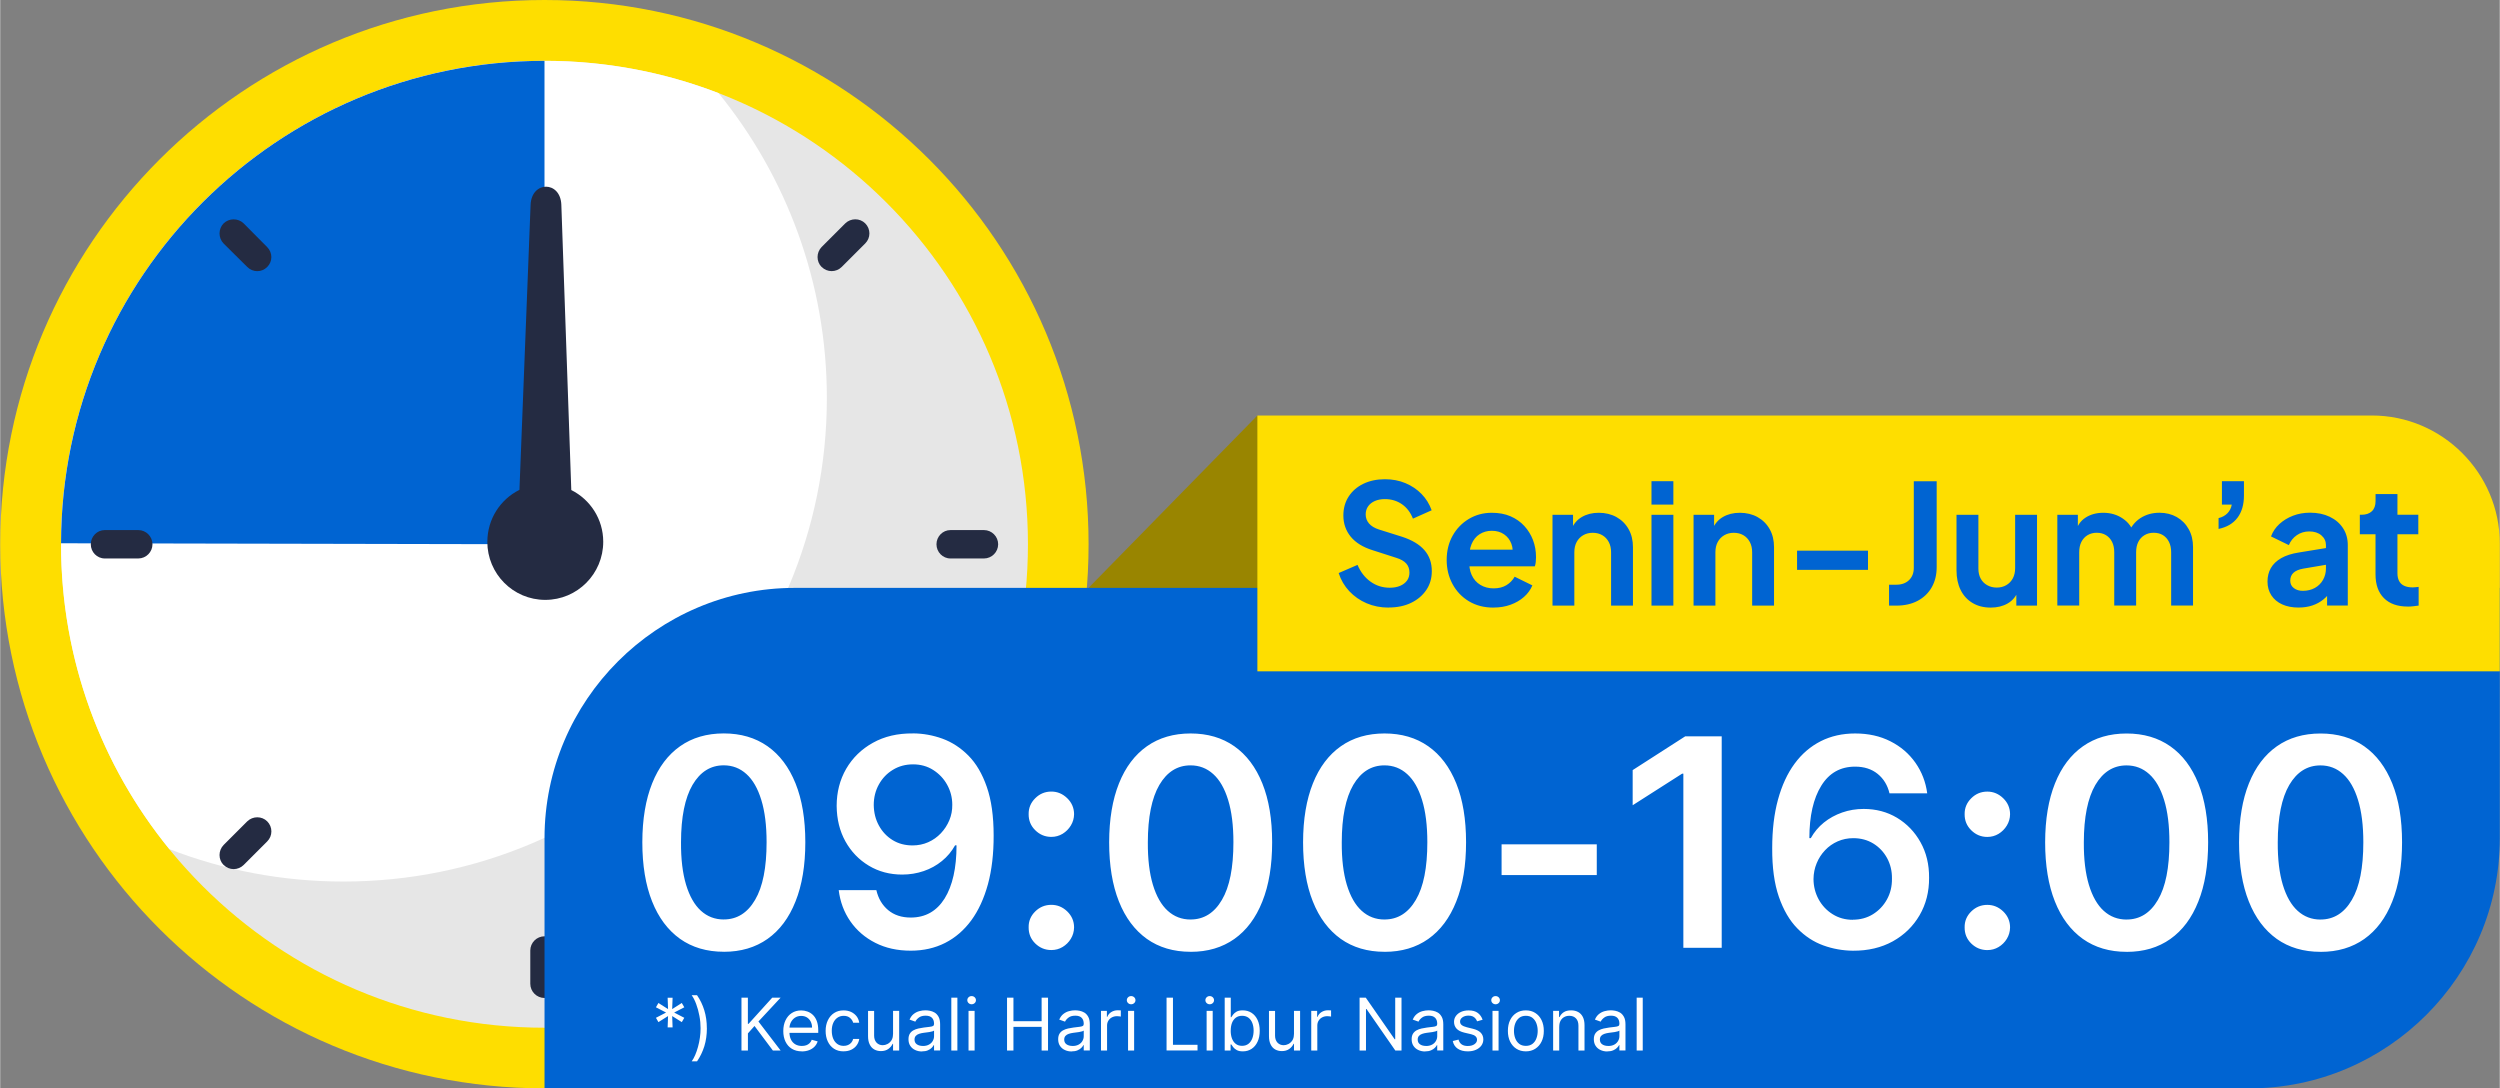 <?xml version="1.0" encoding="UTF-8"?>
<!DOCTYPE svg PUBLIC "-//W3C//DTD SVG 1.1//EN" "http://www.w3.org/Graphics/SVG/1.1/DTD/svg11.dtd">
<!-- Creator: CorelDRAW -->
<svg xmlns="http://www.w3.org/2000/svg" xml:space="preserve" width="3.333in" height="1.451in" version="1.1" shape-rendering="geometricPrecision" text-rendering="geometricPrecision" image-rendering="optimizeQuality" fill-rule="evenodd" clip-rule="evenodd"
viewBox="0 0 670.64 292.01"
 xmlns:xlink="http://www.w3.org/1999/xlink"
 xmlns:xodm="http://www.corel.com/coreldraw/odm/2003">
 <rect x="0" y="0" width="670.64" height="292.01" fill="#808080" stroke="none"/>
 <g id="Layer_x0020_1">
  <g id="_2378886433040">
   <polygon fill="#998500" fill-rule="nonzero" points="369.94,165.39 337.3,111.48 292.01,157.72 "/>
   <path fill="#FEDE00" fill-rule="nonzero" d="M146.03 0c80.61,0 145.98,65.37 145.98,146.03 0,80.65 -65.37,145.98 -145.98,145.98 -80.65,0 -146.03,-65.33 -146.03,-145.98 0,-80.65 65.37,-146.03 146.03,-146.03z"/>
   <path fill="#E6E6E6" fill-rule="nonzero" d="M146.03 16.32c71.63,0 129.71,58.08 129.71,129.71 0,71.63 -58.08,129.71 -129.71,129.71 -71.63,0 -129.71,-58.08 -129.71,-129.71 0,-71.63 58.08,-129.71 129.71,-129.71z"/>
   <path fill="white" fill-rule="nonzero" d="M146.03 16.32c16.46,0 32.23,3.08 46.7,8.66 18.18,22.35 29.06,50.82 29.06,81.83 0,71.63 -58.08,129.71 -129.71,129.71 -16.46,0 -32.23,-3.08 -46.7,-8.7 -18.18,-22.31 -29.06,-50.78 -29.06,-81.79 0,-71.63 58.08,-129.71 129.71,-129.71z"/>
   <path fill="#0064D2" fill-rule="nonzero" d="M16.32 145.75c0.14,-71.54 58.17,-129.43 129.71,-129.43l0 129.71 -129.71 -0.27z"/>
   <path fill="#242B42" fill-rule="nonzero" d="M130.7 145.35c0,-6.08 3.49,-11.38 8.61,-13.92l2.99 -76.48c0.27,-6.48 8.02,-6.48 8.25,0l2.67 76.53c5.08,2.54 8.57,7.8 8.57,13.87 0,8.61 -6.94,15.6 -15.55,15.6 -8.61,0 -15.55,-6.98 -15.55,-15.6z"/>
   <path fill="#242B42" fill-rule="nonzero" d="M146.03 251.21l0 0c2.09,0 3.76,1.72 3.76,3.81l0 8.93c0,2.09 -1.68,3.81 -3.76,3.81 -2.09,0 -3.81,-1.72 -3.81,-3.81l0 -8.93c0,-2.09 1.72,-3.81 3.81,-3.81z"/>
   <path fill="#242B42" fill-rule="nonzero" d="M267.75 146.03l0 0c0,2.09 -1.72,3.81 -3.81,3.81l-8.98 0c-2.09,0 -3.76,-1.72 -3.76,-3.81 0,-2.08 1.68,-3.81 3.76,-3.81l8.98 0c2.09,0 3.81,1.72 3.81,3.81z"/>
   <path fill="#242B42" fill-rule="nonzero" d="M40.85 146.03l0 0c0,2.09 -1.72,3.81 -3.81,3.81l-8.98 0c-2.09,0 -3.76,-1.72 -3.76,-3.81 0,-2.08 1.68,-3.81 3.76,-3.81l8.98 0c2.09,0 3.81,1.72 3.81,3.81z"/>
   <path fill="#0B335A" fill-rule="nonzero" d="M232.07 232.07l0 0c-1.45,1.5 -3.85,1.5 -5.35,0l-6.35 -6.3c-1.45,-1.5 -1.45,-3.9 0,-5.39 1.5,-1.45 3.9,-1.45 5.39,0l6.3 6.35c1.5,1.5 1.5,3.9 0,5.35z"/>
   <path fill="#242B42" fill-rule="nonzero" d="M71.63 71.63l0 0c-1.45,1.5 -3.85,1.5 -5.35,0l-6.35 -6.3c-1.45,-1.5 -1.45,-3.9 0,-5.39 1.5,-1.45 3.9,-1.45 5.39,0l6.3 6.35c1.5,1.5 1.5,3.9 0,5.35z"/>
   <path fill="#242B42" fill-rule="nonzero" d="M59.93 232.07l0 0c-1.45,-1.45 -1.45,-3.85 0,-5.35l6.35 -6.35c1.5,-1.45 3.9,-1.45 5.35,0 1.5,1.5 1.5,3.9 0,5.39l-6.3 6.3c-1.5,1.5 -3.9,1.5 -5.39,0z"/>
   <path fill="#242B42" fill-rule="nonzero" d="M220.38 71.63l0 0c-1.45,-1.45 -1.45,-3.85 0,-5.35l6.35 -6.35c1.5,-1.45 3.9,-1.45 5.35,0 1.5,1.5 1.5,3.9 0,5.39l-6.3 6.3c-1.5,1.5 -3.9,1.5 -5.39,0z"/>
   <path fill="#0064D2" fill-rule="nonzero" d="M146.03 292.01l457.48 0c36.95,0 67.14,-30.19 67.14,-67.14l0 -67.14 -457.47 0c-36.95,0 -67.14,30.19 -67.14,67.14l0 67.14z"/>
   <path fill="#FEDE00" fill-rule="nonzero" d="M670.64 180.12l-333.34 0 0 -68.64 299.02 0c18.91,0 34.32,15.46 34.32,34.32l0 34.32z"/>
   <path fill="#0064D2" fill-rule="nonzero" d="M372.5 163.02c-2.12,0 -4.08,-0.39 -5.89,-1.16 -1.81,-0.78 -3.36,-1.86 -4.66,-3.25 -1.3,-1.39 -2.25,-3.01 -2.84,-4.86l5.06 -2.19c0.81,1.91 1.97,3.41 3.49,4.5 1.52,1.09 3.24,1.63 5.15,1.63 1.07,0 2.01,-0.17 2.8,-0.51 0.79,-0.34 1.4,-0.81 1.84,-1.41 0.43,-0.6 0.65,-1.31 0.65,-2.15 0,-0.99 -0.29,-1.8 -0.87,-2.44 -0.58,-0.64 -1.46,-1.14 -2.62,-1.5l-6.4 -2.06c-2.6,-0.81 -4.55,-2.02 -5.87,-3.63 -1.31,-1.61 -1.97,-3.51 -1.97,-5.69 0,-1.91 0.47,-3.6 1.41,-5.06 0.94,-1.46 2.25,-2.61 3.94,-3.43 1.69,-0.82 3.62,-1.23 5.8,-1.23 2,0 3.84,0.35 5.51,1.05 1.67,0.7 3.11,1.67 4.32,2.91 1.21,1.24 2.11,2.69 2.71,4.37l-5.02 2.24c-0.66,-1.67 -1.64,-2.96 -2.96,-3.87 -1.31,-0.91 -2.84,-1.37 -4.57,-1.37 -1.02,0 -1.91,0.17 -2.69,0.51 -0.78,0.34 -1.38,0.82 -1.81,1.43 -0.43,0.61 -0.65,1.34 -0.65,2.17 0,0.93 0.3,1.74 0.9,2.44 0.6,0.7 1.51,1.25 2.73,1.63l6.14 1.93c2.66,0.87 4.65,2.06 5.98,3.58 1.33,1.52 1.99,3.4 1.99,5.64 0,1.91 -0.49,3.6 -1.48,5.06 -0.99,1.46 -2.34,2.61 -4.08,3.45 -1.73,0.84 -3.75,1.25 -6.05,1.25zm28.13 0c-2.51,0 -4.7,-0.57 -6.58,-1.7 -1.88,-1.13 -3.34,-2.67 -4.39,-4.61 -1.04,-1.94 -1.57,-4.09 -1.57,-6.45 0,-2.45 0.53,-4.62 1.59,-6.52 1.06,-1.9 2.51,-3.4 4.34,-4.5 1.84,-1.1 3.89,-1.66 6.16,-1.66 1.91,0 3.59,0.31 5.04,0.94 1.45,0.63 2.68,1.49 3.7,2.6 1.01,1.1 1.79,2.37 2.33,3.78 0.54,1.42 0.81,2.95 0.81,4.59 0,0.42 -0.02,0.85 -0.07,1.3 -0.05,0.45 -0.13,0.84 -0.25,1.16l-18.81 0 0 -4.48 15.5 0 -2.78 2.1c0.27,-1.37 0.2,-2.6 -0.2,-3.67 -0.4,-1.07 -1.06,-1.93 -1.97,-2.55 -0.91,-0.63 -2.01,-0.94 -3.29,-0.94 -1.22,0 -2.31,0.31 -3.27,0.92 -0.96,0.61 -1.68,1.51 -2.17,2.69 -0.49,1.18 -0.68,2.61 -0.56,4.28 -0.12,1.49 0.08,2.81 0.6,3.96 0.52,1.15 1.3,2.04 2.33,2.66 1.03,0.63 2.22,0.94 3.56,0.94 1.34,0 2.49,-0.28 3.43,-0.85 0.94,-0.57 1.68,-1.33 2.22,-2.28l4.75 2.33c-0.48,1.16 -1.22,2.19 -2.24,3.09 -1.02,0.9 -2.22,1.6 -3.61,2.1 -1.39,0.51 -2.92,0.76 -4.59,0.76zm15.85 -0.54l0 -24.36 5.51 0 0 4.79 -0.45 -0.85c0.57,-1.46 1.5,-2.58 2.8,-3.34 1.3,-0.76 2.81,-1.14 4.55,-1.14 1.79,0 3.38,0.39 4.77,1.16 1.39,0.78 2.47,1.86 3.25,3.25 0.78,1.39 1.16,2.99 1.16,4.82l0 15.67 -5.87 0 0 -14.29c0,-1.07 -0.21,-2 -0.63,-2.78 -0.42,-0.78 -0.99,-1.38 -1.72,-1.81 -0.73,-0.43 -1.59,-0.65 -2.58,-0.65 -0.96,0 -1.81,0.22 -2.55,0.65 -0.75,0.43 -1.33,1.04 -1.75,1.81 -0.42,0.78 -0.63,1.7 -0.63,2.78l0 14.29 -5.87 0zm26.56 0l0 -24.36 5.87 0 0 24.36 -5.87 0zm0 -27.1l0 -6.27 5.87 0 0 6.27 -5.87 0zm11.29 27.1l0 -24.36 5.51 0 0 4.79 -0.45 -0.85c0.57,-1.46 1.5,-2.58 2.8,-3.34 1.3,-0.76 2.81,-1.14 4.55,-1.14 1.79,0 3.38,0.39 4.77,1.16 1.39,0.78 2.47,1.86 3.25,3.25 0.78,1.39 1.16,2.99 1.16,4.82l0 15.67 -5.87 0 0 -14.29c0,-1.07 -0.21,-2 -0.63,-2.78 -0.42,-0.78 -0.99,-1.38 -1.72,-1.81 -0.73,-0.43 -1.59,-0.65 -2.58,-0.65 -0.96,0 -1.81,0.22 -2.55,0.65 -0.75,0.43 -1.33,1.04 -1.75,1.81 -0.42,0.78 -0.63,1.7 -0.63,2.78l0 14.29 -5.87 0zm27.77 -9.58l0 -5.15 19.03 0 0 5.15 -19.03 0zm24.68 9.58l0 -5.6 1.93 0c1.43,0 2.58,-0.41 3.43,-1.23 0.85,-0.82 1.28,-1.92 1.28,-3.29l0 -23.24 6.14 0 0 23.02c0,2.06 -0.44,3.87 -1.32,5.42 -0.88,1.55 -2.13,2.76 -3.76,3.63 -1.63,0.87 -3.55,1.3 -5.76,1.3l-1.93 0zm27.28 0.54c-1.88,0 -3.52,-0.42 -4.9,-1.25 -1.39,-0.84 -2.45,-2 -3.18,-3.49 -0.73,-1.49 -1.1,-3.24 -1.1,-5.24l0 -14.91 5.87 0 0 14.42c0,1.01 0.2,1.9 0.6,2.66 0.4,0.76 0.99,1.36 1.75,1.79 0.76,0.43 1.62,0.65 2.58,0.65 0.96,0 1.81,-0.22 2.55,-0.65 0.75,-0.43 1.33,-1.04 1.75,-1.81 0.42,-0.78 0.63,-1.7 0.63,-2.78l0 -14.29 5.87 0 0 24.36 -5.55 0 0 -4.79 0.49 0.85c-0.57,1.49 -1.5,2.61 -2.8,3.36 -1.3,0.75 -2.81,1.12 -4.55,1.12zm17.87 -0.54l0 -24.36 5.51 0 0 5.64 -0.63 -0.94c0.45,-1.76 1.34,-3.08 2.69,-3.94 1.34,-0.87 2.93,-1.3 4.75,-1.3 2,0 3.76,0.52 5.28,1.57 1.52,1.04 2.51,2.42 2.96,4.12l-1.66 0.13c0.75,-1.94 1.87,-3.4 3.36,-4.37 1.49,-0.97 3.21,-1.46 5.15,-1.46 1.73,0 3.28,0.39 4.64,1.16 1.36,0.78 2.43,1.86 3.2,3.25 0.78,1.39 1.16,2.99 1.16,4.82l0 15.67 -5.87 0 0 -14.29c0,-1.07 -0.19,-2 -0.58,-2.78 -0.39,-0.78 -0.93,-1.38 -1.61,-1.81 -0.69,-0.43 -1.52,-0.65 -2.51,-0.65 -0.93,0 -1.75,0.22 -2.46,0.65 -0.72,0.43 -1.27,1.04 -1.66,1.81 -0.39,0.78 -0.58,1.7 -0.58,2.78l0 14.29 -5.87 0 0 -14.29c0,-1.07 -0.19,-2 -0.58,-2.78 -0.39,-0.78 -0.93,-1.38 -1.63,-1.81 -0.7,-0.43 -1.53,-0.65 -2.49,-0.65 -0.93,0 -1.75,0.22 -2.46,0.65 -0.72,0.43 -1.27,1.04 -1.66,1.81 -0.39,0.78 -0.58,1.7 -0.58,2.78l0 14.29 -5.87 0zm43.26 -20.56l0 -2.91c0.99,-0.24 1.78,-0.68 2.4,-1.32 0.61,-0.64 0.99,-1.41 1.14,-2.31l-2.64 0 0 -6.27 5.91 0 0 3.85c0,2.42 -0.58,4.4 -1.72,5.93 -1.15,1.54 -2.84,2.55 -5.08,3.02zm21.5 21.09c-1.7,0 -3.18,-0.28 -4.43,-0.85 -1.25,-0.57 -2.22,-1.38 -2.91,-2.44 -0.69,-1.06 -1.03,-2.29 -1.03,-3.7 0,-1.34 0.3,-2.55 0.9,-3.6 0.6,-1.06 1.52,-1.95 2.78,-2.67 1.25,-0.72 2.84,-1.22 4.75,-1.52l7.97 -1.3 0 4.48 -6.85 1.16c-1.16,0.21 -2.03,0.58 -2.6,1.12 -0.57,0.54 -0.85,1.24 -0.85,2.1 0,0.84 0.32,1.5 0.96,1.99 0.64,0.49 1.44,0.74 2.4,0.74 1.22,0 2.31,-0.26 3.25,-0.78 0.94,-0.52 1.67,-1.25 2.19,-2.17 0.52,-0.93 0.78,-1.94 0.78,-3.05l0 -6.27c0,-1.04 -0.41,-1.92 -1.23,-2.62 -0.82,-0.7 -1.9,-1.05 -3.25,-1.05 -1.25,0 -2.37,0.34 -3.34,1.01 -0.97,0.67 -1.68,1.56 -2.13,2.66l-4.79 -2.33c0.48,-1.28 1.23,-2.4 2.26,-3.34 1.03,-0.94 2.25,-1.68 3.65,-2.22 1.4,-0.54 2.93,-0.81 4.57,-0.81 2,0 3.76,0.37 5.28,1.1 1.52,0.73 2.71,1.75 3.56,3.05 0.85,1.3 1.28,2.81 1.28,4.55l0 16.21 -5.55 0 0 -4.16 1.25 -0.09c-0.63,1.04 -1.37,1.92 -2.24,2.62 -0.87,0.7 -1.85,1.24 -2.96,1.61 -1.1,0.37 -2.33,0.56 -3.67,0.56zm29.25 -0.27c-2.75,0 -4.87,-0.75 -6.38,-2.26 -1.51,-1.51 -2.26,-3.63 -2.26,-6.38l0 -10.75 -4.21 0 0 -5.24 0.45 0c1.19,0 2.12,-0.31 2.78,-0.94 0.66,-0.63 0.99,-1.54 0.99,-2.73l0 -1.88 5.87 0 0 5.55 5.6 0 0 5.24 -5.6 0 0 10.44c0,0.81 0.14,1.49 0.43,2.06 0.28,0.57 0.73,1 1.34,1.3 0.61,0.3 1.4,0.45 2.35,0.45 0.21,0 0.46,-0.02 0.74,-0.05 0.28,-0.03 0.56,-0.06 0.83,-0.09l0 5.02c-0.42,0.06 -0.9,0.12 -1.43,0.18 -0.54,0.06 -1.03,0.09 -1.48,0.09z"/>
   <g>
    <path fill="white" fill-rule="nonzero" d="M194.13 255.36c-4.56,0 -8.48,-1.16 -11.74,-3.47 -3.25,-2.33 -5.76,-5.67 -7.5,-10.06 -1.74,-4.38 -2.61,-9.67 -2.61,-15.86 0.01,-6.18 0.9,-11.46 2.64,-15.8 1.74,-4.36 4.25,-7.67 7.5,-9.96 3.26,-2.29 7.16,-3.43 11.72,-3.43 4.54,0 8.45,1.14 11.72,3.43 3.26,2.29 5.77,5.62 7.52,9.97 1.76,4.36 2.63,9.62 2.63,15.79 0,6.22 -0.87,11.51 -2.63,15.89 -1.74,4.4 -4.24,7.74 -7.5,10.05 -3.26,2.3 -7.16,3.46 -11.73,3.46zm0 -8.67c3.54,0 6.35,-1.74 8.4,-5.25 2.07,-3.5 3.09,-8.65 3.09,-15.47 0,-4.5 -0.47,-8.28 -1.42,-11.35 -0.94,-3.07 -2.26,-5.38 -3.99,-6.94 -1.72,-1.56 -3.75,-2.34 -6.09,-2.34 -3.54,0 -6.32,1.76 -8.37,5.25 -2.04,3.5 -3.08,8.63 -3.09,15.38 -0.03,4.52 0.43,8.33 1.36,11.42 0.94,3.09 2.26,5.41 3.98,6.97 1.72,1.56 3.76,2.34 6.12,2.34zm50.75 -49.92c2.71,0.01 5.36,0.49 7.93,1.42 2.57,0.94 4.9,2.46 6.97,4.55 2.07,2.09 3.72,4.9 4.93,8.41 1.22,3.5 1.83,7.84 1.83,13.02 0.01,4.88 -0.49,9.23 -1.53,13.07 -1.05,3.82 -2.54,7.06 -4.47,9.7 -1.95,2.64 -4.28,4.66 -7.02,6.05 -2.73,1.38 -5.8,2.08 -9.22,2.08 -3.59,0 -6.76,-0.7 -9.52,-2.11 -2.76,-1.4 -4.99,-3.33 -6.68,-5.76 -1.7,-2.44 -2.74,-5.23 -3.13,-8.37l10.1 0c0.52,2.25 1.59,4.04 3.17,5.36 1.6,1.33 3.62,1.99 6.06,1.99 3.94,0 6.96,-1.72 9.09,-5.12 2.12,-3.42 3.19,-8.17 3.19,-14.25l-0.39 0c-0.91,1.63 -2.08,3.03 -3.52,4.2 -1.43,1.17 -3.07,2.08 -4.89,2.7 -1.82,0.62 -3.75,0.94 -5.77,0.94 -3.33,0 -6.31,-0.79 -8.96,-2.38 -2.65,-1.59 -4.75,-3.77 -6.29,-6.54 -1.53,-2.77 -2.31,-5.93 -2.34,-9.51 0,-3.69 0.86,-7.01 2.56,-9.96 1.72,-2.94 4.1,-5.27 7.17,-6.97 3.07,-1.72 6.64,-2.55 10.75,-2.51zm0.03 8.31c-2,0 -3.8,0.48 -5.4,1.46 -1.59,0.96 -2.85,2.28 -3.76,3.93 -0.92,1.65 -1.38,3.5 -1.38,5.53 0.03,2.02 0.48,3.85 1.38,5.49 0.9,1.65 2.12,2.95 3.68,3.91 1.56,0.96 3.34,1.43 5.36,1.43 1.5,0 2.9,-0.29 4.19,-0.86 1.29,-0.57 2.42,-1.37 3.39,-2.39 0.98,-1.03 1.73,-2.2 2.28,-3.5 0.55,-1.31 0.81,-2.7 0.79,-4.16 0,-1.94 -0.47,-3.73 -1.38,-5.37 -0.91,-1.65 -2.16,-2.96 -3.75,-3.97 -1.57,-1 -3.38,-1.5 -5.41,-1.5zm37.11 49.82c-1.68,0 -3.12,-0.6 -4.32,-1.77 -1.2,-1.18 -1.79,-2.63 -1.77,-4.33 -0.03,-1.66 0.57,-3.08 1.77,-4.26 1.2,-1.18 2.64,-1.77 4.32,-1.77 1.63,0 3.04,0.59 4.27,1.77 1.21,1.18 1.82,2.6 1.83,4.26 -0.01,1.13 -0.31,2.16 -0.87,3.08 -0.56,0.92 -1.3,1.65 -2.21,2.2 -0.92,0.55 -1.92,0.82 -3.02,0.82zm0 -30.36c-1.68,0 -3.12,-0.6 -4.32,-1.79 -1.2,-1.18 -1.79,-2.63 -1.77,-4.3 -0.03,-1.66 0.57,-3.09 1.77,-4.28 1.2,-1.2 2.64,-1.79 4.32,-1.79 1.63,0 3.04,0.6 4.27,1.79 1.21,1.18 1.82,2.61 1.83,4.28 -0.01,1.1 -0.31,2.12 -0.87,3.04 -0.56,0.92 -1.3,1.66 -2.21,2.22 -0.92,0.55 -1.92,0.83 -3.02,0.83zm37.36 30.83c-4.56,0 -8.48,-1.16 -11.74,-3.47 -3.25,-2.33 -5.76,-5.67 -7.5,-10.06 -1.74,-4.38 -2.61,-9.67 -2.61,-15.86 0.01,-6.18 0.9,-11.46 2.64,-15.8 1.74,-4.36 4.25,-7.67 7.5,-9.96 3.26,-2.29 7.16,-3.43 11.72,-3.43 4.54,0 8.45,1.14 11.72,3.43 3.26,2.29 5.77,5.62 7.52,9.97 1.76,4.36 2.63,9.62 2.63,15.79 0,6.22 -0.87,11.51 -2.63,15.89 -1.74,4.4 -4.24,7.74 -7.5,10.05 -3.26,2.3 -7.16,3.46 -11.73,3.46zm0 -8.67c3.54,0 6.35,-1.74 8.4,-5.25 2.07,-3.5 3.09,-8.65 3.09,-15.47 0,-4.5 -0.47,-8.28 -1.42,-11.35 -0.94,-3.07 -2.26,-5.38 -3.99,-6.94 -1.72,-1.56 -3.75,-2.34 -6.09,-2.34 -3.54,0 -6.32,1.76 -8.37,5.25 -2.04,3.5 -3.08,8.63 -3.09,15.38 -0.03,4.52 0.43,8.33 1.36,11.42 0.94,3.09 2.26,5.41 3.98,6.97 1.72,1.56 3.76,2.34 6.12,2.34zm52.03 8.67c-4.56,0 -8.48,-1.16 -11.74,-3.47 -3.25,-2.33 -5.76,-5.67 -7.5,-10.06 -1.74,-4.38 -2.61,-9.67 -2.61,-15.86 0.01,-6.18 0.9,-11.46 2.64,-15.8 1.74,-4.36 4.25,-7.67 7.5,-9.96 3.26,-2.29 7.16,-3.43 11.72,-3.43 4.54,0 8.45,1.14 11.72,3.43 3.26,2.29 5.77,5.62 7.52,9.97 1.76,4.36 2.63,9.62 2.63,15.79 0,6.22 -0.87,11.51 -2.63,15.89 -1.74,4.4 -4.24,7.74 -7.5,10.05 -3.26,2.3 -7.16,3.46 -11.73,3.46zm0 -8.67c3.54,0 6.35,-1.74 8.4,-5.25 2.07,-3.5 3.09,-8.65 3.09,-15.47 0,-4.5 -0.47,-8.28 -1.42,-11.35 -0.94,-3.07 -2.26,-5.38 -3.99,-6.94 -1.72,-1.56 -3.75,-2.34 -6.09,-2.34 -3.54,0 -6.32,1.76 -8.37,5.25 -2.04,3.5 -3.08,8.63 -3.09,15.38 -0.03,4.52 0.43,8.33 1.36,11.42 0.94,3.09 2.26,5.41 3.98,6.97 1.72,1.56 3.76,2.34 6.12,2.34zm56.95 -20.17l0 8.26 -25.54 0 0 -8.26 25.54 0zm33.52 -28.98l0 56.75 -10.29 0 0 -46.73 -0.32 0 -13.28 8.48 0 -9.43 14.1 -9.06 9.79 0zm35.21 57.53c-2.72,-0.03 -5.37,-0.49 -7.96,-1.43 -2.59,-0.94 -4.91,-2.46 -6.98,-4.58 -2.07,-2.11 -3.71,-4.93 -4.93,-8.44 -1.22,-3.52 -1.82,-7.89 -1.79,-13.09 0,-4.86 0.51,-9.19 1.55,-13 1.04,-3.8 2.52,-7.02 4.46,-9.65 1.94,-2.64 4.28,-4.64 7.02,-6.03 2.74,-1.38 5.81,-2.07 9.22,-2.07 3.56,0 6.72,0.7 9.48,2.11 2.77,1.4 4.99,3.32 6.7,5.75 1.7,2.43 2.76,5.16 3.16,8.2l-10.12 0c-0.52,-2.17 -1.57,-3.91 -3.17,-5.21 -1.6,-1.3 -3.62,-1.95 -6.05,-1.95 -3.94,0 -6.97,1.7 -9.08,5.12 -2.12,3.42 -3.19,8.1 -3.2,14.07l0.38 0c0.91,-1.63 2.08,-3.02 3.52,-4.19 1.44,-1.16 3.07,-2.05 4.89,-2.69 1.82,-0.64 3.75,-0.96 5.77,-0.96 3.33,0 6.32,0.79 8.97,2.38 2.64,1.6 4.75,3.78 6.29,6.55 1.56,2.78 2.33,5.97 2.3,9.54 0.03,3.73 -0.83,7.09 -2.55,10.05 -1.72,2.96 -4.11,5.29 -7.18,7 -3.06,1.69 -6.63,2.54 -10.71,2.52zm-0.05 -8.32c2,0 3.81,-0.48 5.4,-1.46 1.59,-0.99 2.85,-2.3 3.77,-3.97 0.92,-1.66 1.38,-3.52 1.35,-5.6 0.03,-2.03 -0.42,-3.86 -1.31,-5.51 -0.9,-1.64 -2.13,-2.94 -3.69,-3.9 -1.57,-0.96 -3.37,-1.44 -5.38,-1.44 -1.5,0 -2.89,0.29 -4.19,0.86 -1.29,0.57 -2.42,1.36 -3.37,2.37 -0.96,1.01 -1.72,2.17 -2.26,3.5 -0.55,1.31 -0.83,2.73 -0.85,4.23 0.01,1.98 0.48,3.8 1.38,5.46 0.91,1.65 2.16,2.99 3.75,3.98 1.59,1 3.39,1.5 5.41,1.5zm36.11 8.15c-1.68,0 -3.12,-0.6 -4.32,-1.77 -1.2,-1.18 -1.79,-2.63 -1.77,-4.33 -0.03,-1.66 0.57,-3.08 1.77,-4.26 1.2,-1.18 2.64,-1.77 4.32,-1.77 1.63,0 3.04,0.59 4.27,1.77 1.21,1.18 1.82,2.6 1.83,4.26 -0.01,1.13 -0.31,2.16 -0.87,3.08 -0.56,0.92 -1.3,1.65 -2.21,2.2 -0.92,0.55 -1.92,0.82 -3.02,0.82zm0 -30.36c-1.68,0 -3.12,-0.6 -4.32,-1.79 -1.2,-1.18 -1.79,-2.63 -1.77,-4.3 -0.03,-1.66 0.57,-3.09 1.77,-4.28 1.2,-1.2 2.64,-1.79 4.32,-1.79 1.63,0 3.04,0.6 4.27,1.79 1.21,1.18 1.82,2.61 1.83,4.28 -0.01,1.1 -0.31,2.12 -0.87,3.04 -0.56,0.92 -1.3,1.66 -2.21,2.22 -0.92,0.55 -1.92,0.83 -3.02,0.83zm37.36 30.83c-4.56,0 -8.48,-1.16 -11.74,-3.47 -3.25,-2.33 -5.76,-5.67 -7.5,-10.06 -1.74,-4.38 -2.61,-9.67 -2.61,-15.86 0.01,-6.18 0.9,-11.46 2.64,-15.8 1.74,-4.36 4.25,-7.67 7.5,-9.96 3.26,-2.29 7.16,-3.43 11.72,-3.43 4.54,0 8.45,1.14 11.72,3.43 3.26,2.29 5.77,5.62 7.52,9.97 1.76,4.36 2.63,9.62 2.63,15.79 0,6.22 -0.87,11.51 -2.63,15.89 -1.74,4.4 -4.24,7.74 -7.5,10.05 -3.26,2.3 -7.16,3.46 -11.73,3.46zm0 -8.67c3.54,0 6.35,-1.74 8.4,-5.25 2.07,-3.5 3.09,-8.65 3.09,-15.47 0,-4.5 -0.47,-8.28 -1.42,-11.35 -0.94,-3.07 -2.26,-5.38 -3.99,-6.94 -1.72,-1.56 -3.75,-2.34 -6.09,-2.34 -3.54,0 -6.32,1.76 -8.37,5.25 -2.04,3.5 -3.08,8.63 -3.09,15.38 -0.03,4.52 0.43,8.33 1.36,11.42 0.94,3.09 2.26,5.41 3.98,6.97 1.72,1.56 3.76,2.34 6.12,2.34zm52.03 8.67c-4.56,0 -8.48,-1.16 -11.74,-3.47 -3.25,-2.33 -5.76,-5.67 -7.5,-10.06 -1.74,-4.38 -2.61,-9.67 -2.61,-15.86 0.01,-6.18 0.9,-11.46 2.64,-15.8 1.74,-4.36 4.25,-7.67 7.5,-9.96 3.26,-2.29 7.16,-3.43 11.72,-3.43 4.54,0 8.45,1.14 11.72,3.43 3.26,2.29 5.77,5.62 7.52,9.97 1.76,4.36 2.63,9.62 2.63,15.79 0,6.22 -0.87,11.51 -2.63,15.89 -1.74,4.4 -4.24,7.74 -7.5,10.05 -3.26,2.3 -7.16,3.46 -11.73,3.46zm0 -8.67c3.54,0 6.35,-1.74 8.4,-5.25 2.07,-3.5 3.09,-8.65 3.09,-15.47 0,-4.5 -0.47,-8.28 -1.42,-11.35 -0.94,-3.07 -2.26,-5.38 -3.99,-6.94 -1.72,-1.56 -3.75,-2.34 -6.09,-2.34 -3.54,0 -6.32,1.76 -8.37,5.25 -2.04,3.5 -3.08,8.63 -3.09,15.38 -0.03,4.52 0.43,8.33 1.36,11.42 0.94,3.09 2.26,5.41 3.98,6.97 1.72,1.56 3.76,2.34 6.12,2.34z"/>
    <path fill="white" fill-rule="nonzero" d="M179.07 275.66l0.11 -3.05 -2.58 1.63 -0.67 -1.16 2.72 -1.41 -2.72 -1.41 0.67 -1.16 2.58 1.64 -0.11 -3.05 1.33 0 -0.11 3.05 2.58 -1.64 0.67 1.16 -2.72 1.41 2.72 1.41 -0.67 1.16 -2.58 -1.63 0.11 3.05 -1.33 0zm10.53 0.22c0,1.74 -0.23,3.35 -0.68,4.82 -0.46,1.47 -1.11,2.82 -1.95,4.05l-1.44 0c0.34,-0.45 0.64,-1.02 0.93,-1.68 0.29,-0.67 0.54,-1.4 0.76,-2.2 0.22,-0.8 0.39,-1.62 0.51,-2.47 0.12,-0.85 0.18,-1.69 0.18,-2.51 0,-1.1 -0.1,-2.21 -0.32,-3.35 -0.21,-1.13 -0.5,-2.18 -0.86,-3.15 -0.36,-0.97 -0.76,-1.76 -1.21,-2.37l1.44 0c0.85,1.23 1.5,2.58 1.95,4.05 0.45,1.47 0.68,3.07 0.68,4.82zm9.28 5.98l0 -14.19 1.72 0 0 7.04 0.17 0 6.37 -7.04 2.25 0 -5.96 6.4 5.96 7.79 -2.08 0 -4.93 -6.59 -1.77 1.99 0 4.6 -1.72 0zm16.18 0.22c-1.02,0 -1.91,-0.23 -2.65,-0.68 -0.74,-0.45 -1.31,-1.09 -1.71,-1.91 -0.4,-0.82 -0.6,-1.78 -0.6,-2.86 0,-1.09 0.2,-2.05 0.6,-2.88 0.4,-0.84 0.96,-1.49 1.68,-1.95 0.72,-0.47 1.56,-0.7 2.52,-0.7 0.56,0 1.1,0.09 1.64,0.28 0.54,0.19 1.03,0.48 1.48,0.9 0.44,0.41 0.8,0.96 1.06,1.64 0.26,0.68 0.4,1.52 0.4,2.51l0 0.69 -8.2 0 0 -1.41 6.54 0c0,-0.6 -0.12,-1.13 -0.36,-1.61 -0.24,-0.47 -0.57,-0.84 -1.01,-1.12 -0.44,-0.27 -0.95,-0.41 -1.54,-0.41 -0.65,0 -1.21,0.16 -1.69,0.48 -0.47,0.32 -0.83,0.74 -1.09,1.25 -0.25,0.51 -0.38,1.06 -0.38,1.65l0 0.94c0,0.8 0.14,1.48 0.42,2.04 0.28,0.56 0.67,0.98 1.17,1.27 0.5,0.29 1.08,0.43 1.74,0.43 0.43,0 0.82,-0.06 1.17,-0.18 0.35,-0.12 0.65,-0.31 0.9,-0.55 0.26,-0.25 0.45,-0.56 0.59,-0.93l1.58 0.44c-0.17,0.54 -0.45,1.01 -0.84,1.41 -0.39,0.4 -0.88,0.72 -1.46,0.94 -0.58,0.22 -1.23,0.34 -1.95,0.34zm11.22 0c-1,0 -1.86,-0.23 -2.58,-0.7 -0.72,-0.47 -1.27,-1.12 -1.66,-1.95 -0.39,-0.83 -0.58,-1.77 -0.58,-2.83 0,-1.08 0.2,-2.03 0.6,-2.86 0.4,-0.83 0.96,-1.48 1.68,-1.95 0.72,-0.47 1.56,-0.7 2.52,-0.7 0.75,0 1.42,0.14 2.02,0.41 0.6,0.28 1.09,0.67 1.48,1.16 0.38,0.5 0.62,1.08 0.72,1.75l-1.63 0c-0.12,-0.48 -0.4,-0.91 -0.83,-1.29 -0.43,-0.38 -1,-0.57 -1.72,-0.57 -0.64,0 -1.2,0.17 -1.67,0.5 -0.48,0.33 -0.85,0.79 -1.12,1.39 -0.27,0.6 -0.4,1.3 -0.4,2.1 0,0.82 0.13,1.54 0.39,2.15 0.26,0.61 0.63,1.08 1.11,1.42 0.48,0.34 1.04,0.5 1.69,0.5 0.42,0 0.81,-0.07 1.16,-0.22 0.34,-0.15 0.64,-0.36 0.88,-0.64 0.24,-0.28 0.41,-0.61 0.51,-1l1.63 0c-0.09,0.63 -0.32,1.19 -0.68,1.69 -0.36,0.5 -0.84,0.9 -1.43,1.19 -0.59,0.29 -1.28,0.44 -2.07,0.44zm13.27 -4.57l0 -6.29 1.64 0 0 10.64 -1.64 0 0 -1.8 -0.11 0c-0.25,0.54 -0.64,1 -1.16,1.38 -0.53,0.38 -1.19,0.57 -2,0.57 -0.66,0 -1.25,-0.15 -1.77,-0.44 -0.52,-0.29 -0.93,-0.73 -1.22,-1.33 -0.3,-0.59 -0.45,-1.34 -0.45,-2.25l0 -6.76 1.63 0 0 6.65c0,0.77 0.22,1.39 0.65,1.86 0.44,0.46 0.99,0.69 1.67,0.69 0.41,0 0.82,-0.1 1.24,-0.31 0.42,-0.21 0.78,-0.53 1.07,-0.96 0.29,-0.43 0.43,-0.98 0.43,-1.64zm7.76 4.6c-0.67,0 -1.28,-0.13 -1.83,-0.39 -0.55,-0.25 -0.99,-0.63 -1.31,-1.12 -0.32,-0.48 -0.48,-1.08 -0.48,-1.77 0,-0.61 0.12,-1.1 0.36,-1.49 0.24,-0.38 0.56,-0.68 0.96,-0.9 0.4,-0.22 0.85,-0.38 1.33,-0.49 0.49,-0.11 0.98,-0.2 1.47,-0.26 0.65,-0.08 1.17,-0.15 1.57,-0.19 0.41,-0.04 0.7,-0.12 0.89,-0.22 0.19,-0.11 0.28,-0.29 0.28,-0.55l0 -0.06c0,-0.69 -0.19,-1.22 -0.56,-1.59 -0.37,-0.38 -0.93,-0.57 -1.69,-0.57 -0.78,0 -1.39,0.17 -1.83,0.51 -0.45,0.34 -0.76,0.7 -0.94,1.09l-1.55 -0.55c0.28,-0.65 0.65,-1.15 1.11,-1.51 0.46,-0.36 0.97,-0.62 1.52,-0.76 0.55,-0.15 1.1,-0.22 1.63,-0.22 0.34,0 0.74,0.04 1.18,0.12 0.45,0.08 0.88,0.25 1.3,0.49 0.42,0.25 0.76,0.63 1.04,1.13 0.28,0.5 0.42,1.18 0.42,2.02l0 7.01 -1.63 0 0 -1.44 -0.08 0c-0.11,0.23 -0.3,0.48 -0.56,0.74 -0.26,0.26 -0.6,0.49 -1.03,0.67 -0.43,0.19 -0.95,0.28 -1.57,0.28zm0.25 -1.47c0.65,0 1.19,-0.13 1.64,-0.38 0.45,-0.25 0.78,-0.58 1.01,-0.99 0.23,-0.4 0.34,-0.82 0.34,-1.27l0 -1.5c-0.07,0.08 -0.22,0.16 -0.45,0.22 -0.23,0.07 -0.5,0.13 -0.8,0.18 -0.3,0.05 -0.59,0.09 -0.88,0.12 -0.28,0.04 -0.51,0.06 -0.69,0.09 -0.43,0.06 -0.82,0.14 -1.19,0.27 -0.37,0.12 -0.66,0.3 -0.89,0.55 -0.22,0.24 -0.34,0.57 -0.34,0.99 0,0.57 0.21,0.99 0.63,1.28 0.42,0.29 0.96,0.43 1.61,0.43zm9.25 -12.97l0 14.19 -1.63 0 0 -14.19 1.63 0zm2.99 14.19l0 -10.64 1.63 0 0 10.64 -1.63 0zm0.83 -12.41c-0.32,0 -0.59,-0.11 -0.82,-0.32 -0.23,-0.22 -0.34,-0.48 -0.34,-0.78 0,-0.3 0.11,-0.57 0.34,-0.78 0.23,-0.22 0.5,-0.32 0.82,-0.32 0.32,0 0.59,0.11 0.82,0.32 0.23,0.22 0.34,0.48 0.34,0.78 0,0.31 -0.11,0.57 -0.34,0.78 -0.23,0.21 -0.5,0.32 -0.82,0.32zm9.5 12.41l0 -14.19 1.72 0 0 6.32 7.56 0 0 -6.32 1.72 0 0 14.19 -1.72 0 0 -6.35 -7.56 0 0 6.35 -1.72 0zm17.34 0.25c-0.67,0 -1.28,-0.13 -1.83,-0.39 -0.55,-0.25 -0.99,-0.63 -1.31,-1.12 -0.32,-0.48 -0.48,-1.08 -0.48,-1.77 0,-0.61 0.12,-1.1 0.36,-1.49 0.24,-0.38 0.56,-0.68 0.96,-0.9 0.4,-0.22 0.85,-0.38 1.33,-0.49 0.49,-0.11 0.98,-0.2 1.47,-0.26 0.65,-0.08 1.17,-0.15 1.57,-0.19 0.41,-0.04 0.7,-0.12 0.89,-0.22 0.19,-0.11 0.28,-0.29 0.28,-0.55l0 -0.06c0,-0.69 -0.19,-1.22 -0.56,-1.59 -0.37,-0.38 -0.93,-0.57 -1.69,-0.57 -0.78,0 -1.39,0.17 -1.83,0.51 -0.45,0.34 -0.76,0.7 -0.94,1.09l-1.55 -0.55c0.28,-0.65 0.65,-1.15 1.11,-1.51 0.46,-0.36 0.97,-0.62 1.52,-0.76 0.55,-0.15 1.1,-0.22 1.63,-0.22 0.34,0 0.74,0.04 1.18,0.12 0.45,0.08 0.88,0.25 1.3,0.49 0.42,0.25 0.76,0.63 1.04,1.13 0.28,0.5 0.42,1.18 0.42,2.02l0 7.01 -1.63 0 0 -1.44 -0.08 0c-0.11,0.23 -0.3,0.48 -0.56,0.74 -0.26,0.26 -0.6,0.49 -1.03,0.67 -0.43,0.19 -0.95,0.28 -1.57,0.28zm0.25 -1.47c0.65,0 1.19,-0.13 1.64,-0.38 0.45,-0.25 0.78,-0.58 1.01,-0.99 0.23,-0.4 0.34,-0.82 0.34,-1.27l0 -1.5c-0.07,0.08 -0.22,0.16 -0.45,0.22 -0.23,0.07 -0.5,0.13 -0.8,0.18 -0.3,0.05 -0.59,0.09 -0.88,0.12 -0.28,0.04 -0.51,0.06 -0.69,0.09 -0.43,0.06 -0.82,0.14 -1.19,0.27 -0.37,0.12 -0.66,0.3 -0.89,0.55 -0.22,0.24 -0.34,0.57 -0.34,0.99 0,0.57 0.21,0.99 0.63,1.28 0.42,0.29 0.96,0.43 1.61,0.43zm7.62 1.22l0 -10.64 1.58 0 0 1.61 0.11 0c0.19,-0.53 0.55,-0.96 1.05,-1.28 0.51,-0.32 1.08,-0.49 1.72,-0.49 0.12,0 0.27,0 0.45,0.01 0.18,0.01 0.32,0.01 0.41,0.02l0 1.66c-0.06,-0.01 -0.18,-0.04 -0.38,-0.06 -0.19,-0.03 -0.4,-0.05 -0.62,-0.05 -0.52,0 -0.98,0.11 -1.38,0.32 -0.41,0.21 -0.72,0.51 -0.96,0.89 -0.23,0.37 -0.35,0.8 -0.35,1.28l0 6.73 -1.63 0zm7.26 0l0 -10.64 1.63 0 0 10.64 -1.63 0zm0.83 -12.41c-0.32,0 -0.59,-0.11 -0.82,-0.32 -0.23,-0.22 -0.34,-0.48 -0.34,-0.78 0,-0.3 0.11,-0.57 0.34,-0.78 0.23,-0.22 0.5,-0.32 0.82,-0.32 0.32,0 0.59,0.11 0.82,0.32 0.23,0.22 0.34,0.48 0.34,0.78 0,0.31 -0.11,0.57 -0.34,0.78 -0.23,0.21 -0.5,0.32 -0.82,0.32zm9.5 12.41l0 -14.19 1.72 0 0 12.66 6.59 0 0 1.52 -8.31 0zm10.75 0l0 -10.64 1.63 0 0 10.64 -1.63 0zm0.83 -12.41c-0.32,0 -0.59,-0.11 -0.82,-0.32 -0.23,-0.22 -0.34,-0.48 -0.34,-0.78 0,-0.3 0.11,-0.57 0.34,-0.78 0.23,-0.22 0.5,-0.32 0.82,-0.32 0.32,0 0.59,0.11 0.82,0.32 0.23,0.22 0.34,0.48 0.34,0.78 0,0.31 -0.11,0.57 -0.34,0.78 -0.23,0.21 -0.5,0.32 -0.82,0.32zm4.02 12.41l0 -14.19 1.63 0 0 5.24 0.14 0c0.12,-0.19 0.29,-0.42 0.5,-0.71 0.21,-0.29 0.53,-0.55 0.93,-0.78 0.4,-0.23 0.95,-0.34 1.65,-0.34 0.89,0 1.68,0.22 2.37,0.67 0.68,0.45 1.22,1.08 1.6,1.9 0.38,0.82 0.58,1.79 0.58,2.91 0,1.13 -0.19,2.1 -0.58,2.93 -0.38,0.83 -0.91,1.46 -1.59,1.91 -0.68,0.45 -1.46,0.68 -2.35,0.68 -0.68,0 -1.23,-0.11 -1.64,-0.34 -0.41,-0.23 -0.72,-0.49 -0.95,-0.78 -0.22,-0.29 -0.39,-0.54 -0.51,-0.73l-0.2 0 0 1.63 -1.58 0zm1.61 -5.32c0,0.8 0.12,1.51 0.35,2.12 0.24,0.61 0.58,1.09 1.03,1.43 0.45,0.34 1.01,0.51 1.66,0.51 0.68,0 1.25,-0.18 1.72,-0.54 0.46,-0.36 0.8,-0.85 1.04,-1.47 0.23,-0.62 0.35,-1.3 0.35,-2.06 0,-0.75 -0.11,-1.42 -0.34,-2.03 -0.23,-0.6 -0.57,-1.08 -1.03,-1.43 -0.46,-0.35 -1.04,-0.53 -1.73,-0.53 -0.66,0 -1.22,0.17 -1.67,0.5 -0.45,0.34 -0.8,0.8 -1.03,1.4 -0.23,0.6 -0.34,1.29 -0.34,2.09zm16.98 0.97l0 -6.29 1.64 0 0 10.64 -1.64 0 0 -1.8 -0.11 0c-0.25,0.54 -0.64,1 -1.16,1.38 -0.53,0.38 -1.19,0.57 -2,0.57 -0.66,0 -1.25,-0.15 -1.77,-0.44 -0.52,-0.29 -0.93,-0.73 -1.22,-1.33 -0.3,-0.59 -0.45,-1.34 -0.45,-2.25l0 -6.76 1.63 0 0 6.65c0,0.77 0.22,1.39 0.65,1.86 0.44,0.46 0.99,0.69 1.67,0.69 0.41,0 0.82,-0.1 1.24,-0.31 0.42,-0.21 0.78,-0.53 1.07,-0.96 0.29,-0.43 0.43,-0.98 0.43,-1.64zm4.63 4.35l0 -10.64 1.58 0 0 1.61 0.11 0c0.19,-0.53 0.55,-0.96 1.05,-1.28 0.51,-0.32 1.08,-0.49 1.72,-0.49 0.12,0 0.27,0 0.45,0.01 0.18,0.01 0.32,0.01 0.41,0.02l0 1.66c-0.06,-0.01 -0.18,-0.04 -0.38,-0.06 -0.19,-0.03 -0.4,-0.05 -0.62,-0.05 -0.52,0 -0.98,0.11 -1.38,0.32 -0.41,0.21 -0.72,0.51 -0.96,0.89 -0.23,0.37 -0.35,0.8 -0.35,1.28l0 6.73 -1.63 0zm24.22 -14.19l0 14.19 -1.66 0 -7.73 -11.14 -0.14 0 0 11.14 -1.72 0 0 -14.19 1.66 0 7.76 11.17 0.14 0 0 -11.17 1.69 0zm6.34 14.44c-0.67,0 -1.28,-0.13 -1.83,-0.39 -0.55,-0.25 -0.99,-0.63 -1.31,-1.12 -0.32,-0.48 -0.48,-1.08 -0.48,-1.77 0,-0.61 0.12,-1.1 0.36,-1.49 0.24,-0.38 0.56,-0.68 0.96,-0.9 0.4,-0.22 0.85,-0.38 1.33,-0.49 0.49,-0.11 0.98,-0.2 1.47,-0.26 0.65,-0.08 1.17,-0.15 1.57,-0.19 0.41,-0.04 0.7,-0.12 0.89,-0.22 0.19,-0.11 0.28,-0.29 0.28,-0.55l0 -0.06c0,-0.69 -0.19,-1.22 -0.56,-1.59 -0.37,-0.38 -0.93,-0.57 -1.69,-0.57 -0.78,0 -1.39,0.17 -1.83,0.51 -0.45,0.34 -0.76,0.7 -0.94,1.09l-1.55 -0.55c0.28,-0.65 0.65,-1.15 1.11,-1.51 0.46,-0.36 0.97,-0.62 1.52,-0.76 0.55,-0.15 1.1,-0.22 1.63,-0.22 0.34,0 0.74,0.04 1.18,0.12 0.45,0.08 0.88,0.25 1.3,0.49 0.42,0.25 0.76,0.63 1.04,1.13 0.28,0.5 0.42,1.18 0.42,2.02l0 7.01 -1.63 0 0 -1.44 -0.08 0c-0.11,0.23 -0.3,0.48 -0.56,0.74 -0.26,0.26 -0.6,0.49 -1.03,0.67 -0.43,0.19 -0.95,0.28 -1.57,0.28zm0.25 -1.47c0.65,0 1.19,-0.13 1.64,-0.38 0.45,-0.25 0.78,-0.58 1.01,-0.99 0.23,-0.4 0.34,-0.82 0.34,-1.27l0 -1.5c-0.07,0.08 -0.22,0.16 -0.45,0.22 -0.23,0.07 -0.5,0.13 -0.8,0.18 -0.3,0.05 -0.59,0.09 -0.88,0.12 -0.28,0.04 -0.51,0.06 -0.69,0.09 -0.43,0.06 -0.82,0.14 -1.19,0.27 -0.37,0.12 -0.66,0.3 -0.89,0.55 -0.22,0.24 -0.34,0.57 -0.34,0.99 0,0.57 0.21,0.99 0.63,1.28 0.42,0.29 0.96,0.43 1.61,0.43zm15.16 -7.04l-1.47 0.42c-0.09,-0.24 -0.23,-0.48 -0.41,-0.72 -0.18,-0.23 -0.42,-0.43 -0.72,-0.58 -0.3,-0.15 -0.69,-0.23 -1.17,-0.23 -0.65,0 -1.19,0.15 -1.62,0.45 -0.43,0.3 -0.65,0.68 -0.65,1.13 0,0.41 0.15,0.73 0.45,0.96 0.3,0.24 0.76,0.43 1.38,0.59l1.58 0.39c0.95,0.23 1.66,0.58 2.13,1.06 0.46,0.47 0.7,1.08 0.7,1.82 0,0.61 -0.18,1.15 -0.52,1.63 -0.35,0.48 -0.83,0.86 -1.46,1.14 -0.62,0.28 -1.35,0.42 -2.18,0.42 -1.09,0 -1.98,-0.23 -2.69,-0.7 -0.71,-0.47 -1.16,-1.16 -1.35,-2.07l1.55 -0.39c0.15,0.57 0.43,1 0.84,1.29 0.41,0.29 0.95,0.43 1.62,0.43 0.76,0 1.37,-0.16 1.82,-0.49 0.45,-0.32 0.68,-0.72 0.68,-1.17 0,-0.37 -0.13,-0.68 -0.39,-0.93 -0.26,-0.25 -0.66,-0.44 -1.19,-0.57l-1.77 -0.41c-0.98,-0.23 -1.69,-0.59 -2.14,-1.08 -0.45,-0.49 -0.68,-1.1 -0.68,-1.83 0,-0.6 0.17,-1.13 0.51,-1.59 0.34,-0.46 0.8,-0.83 1.39,-1.09 0.59,-0.26 1.26,-0.39 2.01,-0.39 1.05,0 1.88,0.23 2.48,0.69 0.6,0.46 1.03,1.07 1.28,1.83zm2.66 8.26l0 -10.64 1.63 0 0 10.64 -1.63 0zm0.83 -12.41c-0.32,0 -0.59,-0.11 -0.82,-0.32 -0.23,-0.22 -0.34,-0.48 -0.34,-0.78 0,-0.3 0.11,-0.57 0.34,-0.78 0.23,-0.22 0.5,-0.32 0.82,-0.32 0.32,0 0.59,0.11 0.82,0.32 0.23,0.22 0.34,0.48 0.34,0.78 0,0.31 -0.11,0.57 -0.34,0.78 -0.23,0.21 -0.5,0.32 -0.82,0.32zm8.12 12.63c-0.96,0 -1.8,-0.23 -2.53,-0.69 -0.72,-0.45 -1.28,-1.1 -1.69,-1.92 -0.4,-0.82 -0.6,-1.78 -0.6,-2.88 0,-1.11 0.2,-2.08 0.6,-2.9 0.41,-0.83 0.97,-1.47 1.69,-1.92 0.72,-0.46 1.56,-0.69 2.53,-0.69 0.96,0 1.8,0.23 2.52,0.69 0.72,0.46 1.29,1.1 1.69,1.92 0.41,0.83 0.61,1.79 0.61,2.9 0,1.1 -0.2,2.06 -0.61,2.88 -0.4,0.82 -0.97,1.46 -1.69,1.92 -0.72,0.46 -1.56,0.69 -2.52,0.69zm0 -1.47c0.73,0 1.33,-0.19 1.8,-0.56 0.47,-0.37 0.82,-0.86 1.04,-1.48 0.23,-0.61 0.34,-1.27 0.34,-1.98 0,-0.71 -0.11,-1.38 -0.34,-1.99 -0.22,-0.61 -0.57,-1.11 -1.04,-1.49 -0.47,-0.38 -1.07,-0.57 -1.8,-0.57 -0.73,0 -1.33,0.19 -1.8,0.57 -0.47,0.38 -0.82,0.87 -1.05,1.49 -0.23,0.61 -0.34,1.28 -0.34,1.99 0,0.71 0.11,1.37 0.34,1.98 0.23,0.61 0.58,1.1 1.05,1.48 0.47,0.37 1.07,0.56 1.8,0.56zm8.95 -5.15l0 6.4 -1.63 0 0 -10.64 1.58 0 0 1.66 0.14 0c0.25,-0.54 0.63,-0.98 1.13,-1.31 0.51,-0.33 1.16,-0.49 1.97,-0.49 0.72,0 1.35,0.15 1.89,0.44 0.54,0.29 0.96,0.74 1.26,1.33 0.3,0.59 0.45,1.34 0.45,2.25l0 6.76 -1.63 0 0 -6.65c0,-0.84 -0.21,-1.49 -0.65,-1.96 -0.44,-0.47 -1.03,-0.71 -1.79,-0.71 -0.52,0 -0.99,0.11 -1.39,0.34 -0.41,0.22 -0.73,0.56 -0.97,0.99 -0.24,0.44 -0.35,0.96 -0.35,1.58zm12.91 6.65c-0.67,0 -1.28,-0.13 -1.83,-0.39 -0.55,-0.25 -0.99,-0.63 -1.31,-1.12 -0.32,-0.48 -0.48,-1.08 -0.48,-1.77 0,-0.61 0.12,-1.1 0.36,-1.49 0.24,-0.38 0.56,-0.68 0.96,-0.9 0.4,-0.22 0.85,-0.38 1.33,-0.49 0.49,-0.11 0.98,-0.2 1.47,-0.26 0.65,-0.08 1.17,-0.15 1.57,-0.19 0.41,-0.04 0.7,-0.12 0.89,-0.22 0.19,-0.11 0.28,-0.29 0.28,-0.55l0 -0.06c0,-0.69 -0.19,-1.22 -0.56,-1.59 -0.37,-0.38 -0.93,-0.57 -1.69,-0.57 -0.78,0 -1.39,0.17 -1.83,0.51 -0.45,0.34 -0.76,0.7 -0.94,1.09l-1.55 -0.55c0.28,-0.65 0.65,-1.15 1.11,-1.51 0.46,-0.36 0.97,-0.62 1.52,-0.76 0.55,-0.15 1.1,-0.22 1.63,-0.22 0.34,0 0.74,0.04 1.18,0.12 0.45,0.08 0.88,0.25 1.3,0.49 0.42,0.25 0.76,0.63 1.04,1.13 0.28,0.5 0.42,1.18 0.42,2.02l0 7.01 -1.63 0 0 -1.44 -0.08 0c-0.11,0.23 -0.3,0.48 -0.56,0.74 -0.26,0.26 -0.6,0.49 -1.03,0.67 -0.43,0.19 -0.95,0.28 -1.57,0.28zm0.25 -1.47c0.65,0 1.19,-0.13 1.64,-0.38 0.45,-0.25 0.78,-0.58 1.01,-0.99 0.23,-0.4 0.34,-0.82 0.34,-1.27l0 -1.5c-0.07,0.08 -0.22,0.16 -0.45,0.22 -0.23,0.07 -0.5,0.13 -0.8,0.18 -0.3,0.05 -0.59,0.09 -0.88,0.12 -0.28,0.04 -0.51,0.06 -0.69,0.09 -0.43,0.06 -0.82,0.14 -1.19,0.27 -0.37,0.12 -0.66,0.3 -0.89,0.55 -0.22,0.24 -0.34,0.57 -0.34,0.99 0,0.57 0.21,0.99 0.63,1.28 0.42,0.29 0.96,0.43 1.61,0.43zm9.25 -12.97l0 14.19 -1.63 0 0 -14.19 1.63 0z"/>
   </g>
  </g>
 </g>
</svg>
